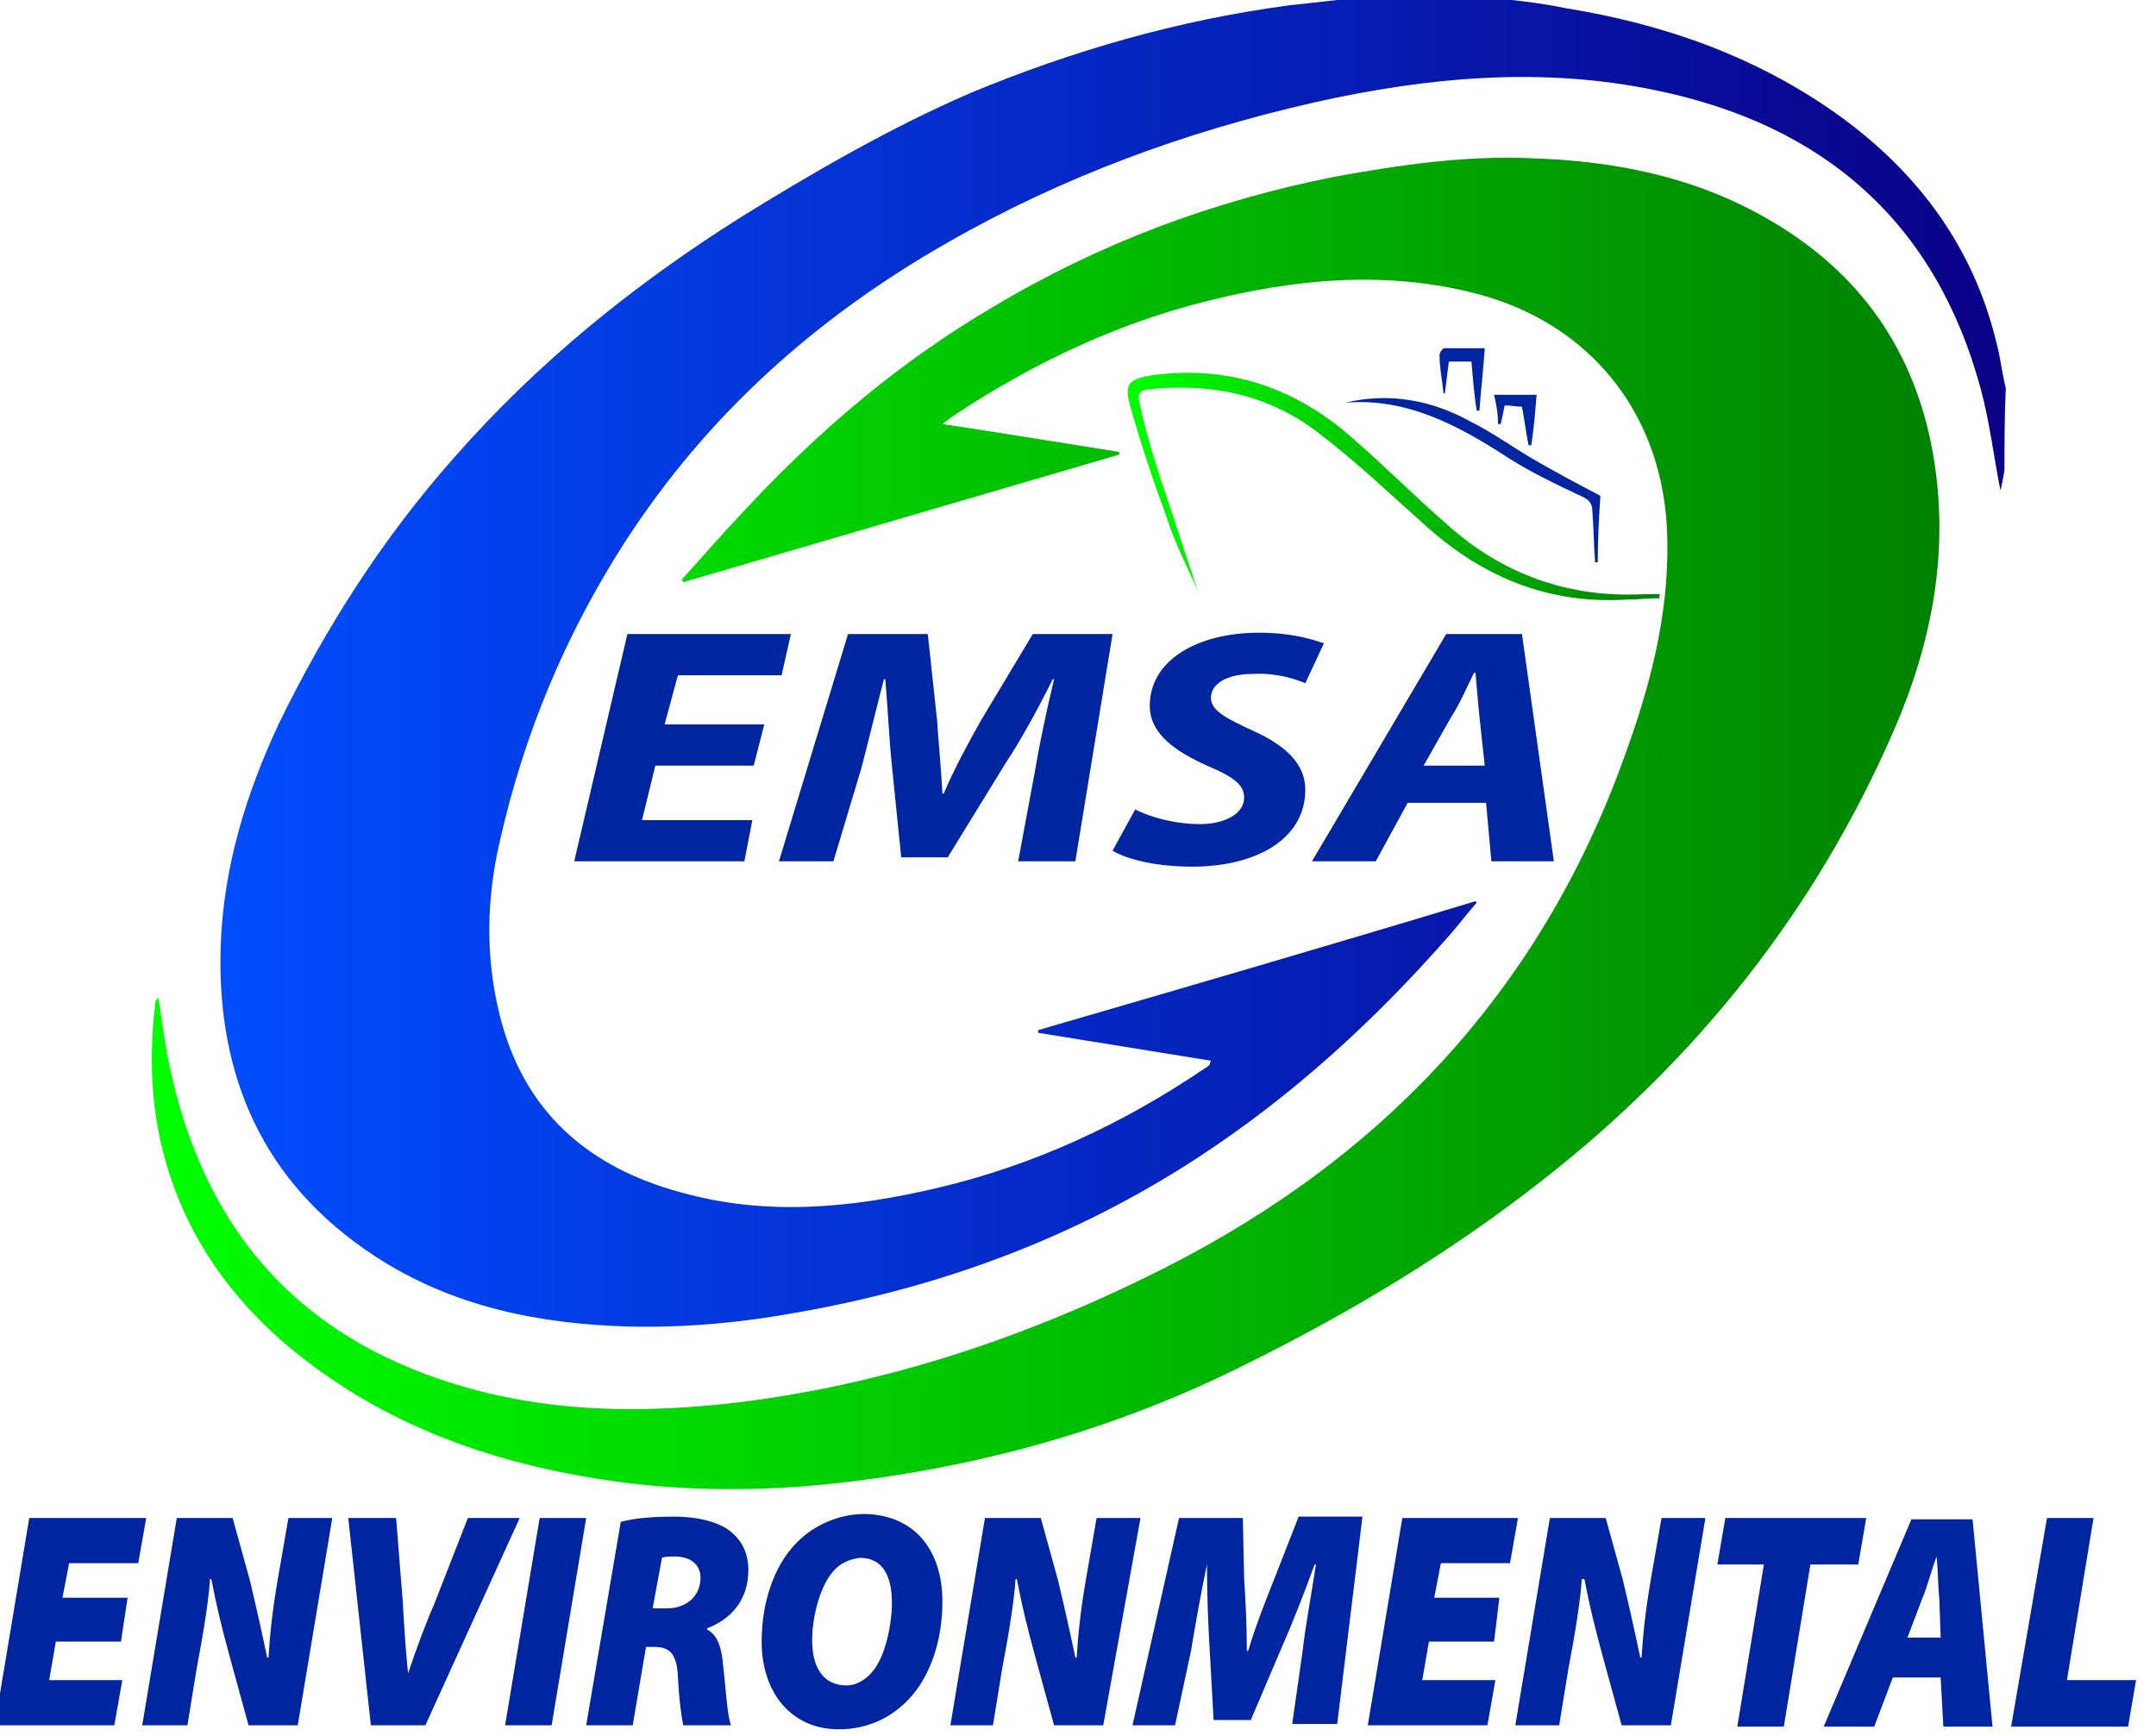 <svg xmlns="http://www.w3.org/2000/svg" xmlns:xlink="http://www.w3.org/1999/xlink" id="Capa_1" x="0px" y="0px" viewBox="0 0 162.2 130.6" style="enable-background:new 0 0 162.2 130.6;" xml:space="preserve">
<style type="text/css">
	.st0{fill:url(#SVGID_1_);}
	.st1{fill:url(#SVGID_2_);}
	.st2{fill:#0025A1;}
	.st3{fill:url(#SVGID_3_);}
	.st4{enable-background:new    ;}
</style>
<g>
	<g>
		<g>
			
				<linearGradient id="SVGID_1_" gradientUnits="userSpaceOnUse" x1="16.582" y1="529.808" x2="150.9" y2="529.808" gradientTransform="matrix(1 0 0 1 0 -480)">
				<stop offset="0" style="stop-color:#004DFF"></stop>
				<stop offset="1" style="stop-color:#090085"></stop>
			</linearGradient>
			<path class="st0" d="M150.8,35.4c-0.1,0.6-0.2,1.1-0.3,1.5c-0.5-2.5-0.8-5.1-1.5-7.7c-3.4-12.5-11.8-19.8-24.4-22.4     c-8.6-1.8-17.2-1-25.7,0.9c-9.7,2.2-19,5.6-27.7,10.6c-9.8,5.6-18,12.9-24.2,22.5c-4.5,7-7.6,14.5-9.4,22.5     c-1,4.3-1.1,8.7,0,13.1c1.8,7.2,6.6,11.4,13.6,13.3c6.4,1.8,12.8,1.2,19.2-0.3c7.3-1.7,14-4.8,20.2-9c0.2-0.1,0.3-0.2,0.4-0.3     c0,0,0-0.1,0.1-0.3c-4.3-0.7-8.7-1.4-13-2.1c0-0.1,0-0.1,0-0.2c11-3.2,22-6.4,32.9-9.7l0.1,0.1c-0.7,0.8-1.3,1.6-2,2.4     c-5.6,6.4-11.8,12.1-19,16.8c-9.2,6-19.2,9.7-29.9,11.6c-4.3,0.8-8.6,1.2-12.9,1.1c-6.8-0.2-13.3-1.5-19.1-5.3     C19.8,89,16.3,81,16.6,71.2c0.2-5.9,1.9-11.5,4.4-16.8c3.5-7.2,7.8-13.9,13.1-19.9c6.3-7.2,13.6-13.1,21.7-18.2     C61.3,12.9,67,9.6,73,7c7.7-3.2,15.7-5.5,24-6.6c1.8-0.2,3.6-0.4,5.4-0.6c3.2,0,6.3,0,9.5,0c1.9,0.2,3.9,0.4,5.8,0.8     c7.5,1.2,14.6,3.7,20.8,8.2c5.9,4.3,10,9.9,11.7,17c0.3,1.1,0.4,2.2,0.7,3.4C150.8,31.3,150.8,33.4,150.8,35.4z"></path>
			
				<linearGradient id="SVGID_2_" gradientUnits="userSpaceOnUse" x1="11.421" y1="541.949" x2="145.904" y2="541.949" gradientTransform="matrix(1 0 0 1 0 -480)">
				<stop offset="0" style="stop-color:#00FF00"></stop>
				<stop offset="1" style="stop-color:#008200"></stop>
			</linearGradient>
			<path class="st1" d="M11.9,75c0.3,1.8,0.5,3.6,0.9,5.4C15.5,93,23,101.1,35.5,104.5c6.6,1.8,13.3,1.8,20.1,1     c11.3-1.4,21.9-5,32-10.1c16.8-8.5,28.7-21.4,34.9-39.3c1.9-5.3,3.2-10.8,2.9-16.5c-0.5-8.7-5.9-15.3-14.3-17.5     c-6.9-1.8-13.8-1.1-20.5,0.6S77.8,27.3,72,31.1c-0.3,0.2-0.6,0.4-1.1,0.8c4.6,0.7,8.9,1.4,13.3,2.1c0,0.1,0,0.1,0,0.2     c-10.9,3.2-21.9,6.4-32.8,9.6c0-0.1-0.1-0.1-0.1-0.2c1.6-1.8,3.2-3.6,4.8-5.3c5.5-5.9,11.6-11.1,18.6-15.2c8-4.8,16.6-8,25.7-9.8     c4.9-0.9,9.8-1.6,14.7-1.4c6.4,0.2,12.5,1.4,18.1,4.7c6.7,3.9,10.8,9.7,12.2,17.4c1.3,7.3,0,14.2-2.9,20.9     c-5.9,13.6-14.9,24.9-26.6,34c-6.9,5.4-14.4,9.9-22.3,13.8c-9.2,4.6-18.9,7.4-29.1,8.7c-7,0.9-14,0.9-21-0.4     c-8.3-1.5-16-4.6-22.5-10.3c-4.7-4.2-7.9-9.4-9.1-15.7c-0.6-3.2-0.6-6.4-0.2-9.7C11.8,75.2,11.9,75.1,11.9,75z"></path>
			<g>
				<path class="st2" d="M56.7,57.6h-7.4l-1,4.1h8.3L56,64.8H43.2l4-17.1h12.3l-0.7,3.1H51l-1,3.7h7.5L56.7,57.6z"></path>
				<path class="st2" d="M76.6,64.8l1.3-7c0.3-1.8,0.8-4.2,1.4-6.7h-0.1c-1.1,2.2-2.4,4.6-3.6,6.4l-4.3,7h-3.5l-0.7-6.9      c-0.2-1.9-0.3-4.2-0.5-6.5h-0.1c-0.6,2.3-1.2,4.8-1.7,6.7l-2.1,7h-4.1l5.2-17.1h6l0.7,6.5c0.1,1.6,0.3,3.5,0.4,5.5H71      c0.8-1.9,1.9-3.9,2.8-5.5l3.9-6.5h6l-2.8,17.1H76.6z"></path>
				<path class="st2" d="M85.4,60.9c1.2,0.6,3,1.1,4.9,1.1c1.7,0,3.3-0.7,3.3-2c0-1-0.9-1.6-2.8-2.4c-2.2-1-4.3-2.3-4.3-4.5      c0-3.5,3.7-5.5,8.2-5.5c2.5,0,4,0.5,4.9,0.8l-1.4,3c-0.7-0.3-2.2-0.8-3.9-0.7c-2.1,0-3.2,0.8-3.2,1.8s1.3,1.6,3,2.4      c2.5,1.1,4.1,2.5,4.1,4.5c0,3.8-3.8,5.8-8.5,5.8c-2.9,0-5-0.6-6-1.2L85.4,60.9z"></path>
				<path class="st2" d="M105.9,60.4l-2.4,4.4h-4.8l10.1-17.1h5.7l2.4,17.1h-4.7l-0.4-4.4C111.9,60.4,105.9,60.4,105.9,60.4z       M111.7,57.6l-0.4-3.7c-0.1-0.9-0.2-2.3-0.3-3.3h-0.1c-0.5,1-1.1,2.4-1.7,3.3l-2.1,3.7C107.2,57.6,111.7,57.6,111.7,57.6z"></path>
			</g>
		</g>
		<path class="st2" d="M111.7,26.2c-0.1,1.6-0.3,3.2-0.4,4.7c-0.1,0-0.1,0-0.2,0c-0.2-1.2-0.3-2.5-0.4-3.7c-0.5,0-1.1,0-1.7,0    c-0.1,0.8-0.2,1.6-0.3,2.4c-0.1,0-0.1,0-0.1,0c-0.1-1-0.3-1.9-0.3-2.9c0-0.2,0.2-0.4,0.3-0.5C109.5,26.2,110.6,26.2,111.7,26.2z"></path>
		
			<linearGradient id="SVGID_3_" gradientUnits="userSpaceOnUse" x1="84.762" y1="516.597" x2="124.92" y2="516.597" gradientTransform="matrix(1 0 0 1 0 -480)">
			<stop offset="0" style="stop-color:#00FF00"></stop>
			<stop offset="1" style="stop-color:#008200"></stop>
		</linearGradient>
		<path class="st3" d="M124.9,45c-0.8,0-1.6,0.1-2.4,0.1c-6,0.4-11-1.7-15.3-5.6c-2.7-2.4-5.2-4.8-8.1-7c-3.8-2.9-8.2-3.7-12.8-3.2    c-0.6,0.1-0.7,0.4-0.6,0.9c0.4,1.9,0.9,3.6,1.5,5.5c1,2.9,1.9,5.8,2.9,8.7c-0.8-1.8-1.7-3.5-2.3-5.4c-1-2.7-1.9-5.4-2.7-8.2    c-0.6-2-0.2-2.3,1.8-2.6c5.7-0.7,10.6,1,14.9,4.8c2.4,2.1,4.6,4.3,7,6.4c4.2,3.8,9.2,5.6,14.9,5.3c0.4,0,0.8,0,1.2,0    C124.8,44.8,124.8,44.9,124.9,45z"></path>
		<path class="st2" d="M101.2,30.3c3.3-0.8,6.5-0.2,9.4,1.4c1.6,0.8,3,1.8,4.5,2.7c1.7,1,3.4,1.9,5.3,2.9c-0.1,1.5-0.2,3.3-0.2,5    c-0.1,0-0.1,0-0.2,0c-0.1-1.3-0.1-2.6-0.2-3.8c0-0.6-0.2-0.9-0.9-1.2c-1.9-0.9-3.8-1.8-5.5-2.9C109.7,32,105.8,29.9,101.2,30.3z"></path>
		<path class="st2" d="M112.4,29.7c1.2,0,2.1,0,3.2,0c-0.1,1.3-0.2,2.5-0.4,3.8c-0.1,0-0.1,0-0.2,0c-0.2-0.9-0.3-1.9-0.5-2.9    c-0.4,0-0.8-0.1-1.3-0.1c-0.1,0.5-0.2,1-0.3,1.4c-0.1,0-0.1,0-0.2,0C112.7,31.2,112.6,30.5,112.4,29.7z"></path>
	</g>
	<g class="st4">
		<path class="st2" d="M9.1,123.5H4.2l-0.5,2.9h5.5l-0.6,3.4h-9l2.6-15.6H11l-0.6,3.4H5.2l-0.5,2.6h4.9L9.1,123.5z"></path>
		<path class="st2" d="M10.7,129.8l2.6-15.6h4.2l1.3,4.7c0.5,2.1,0.9,3.9,1.3,5.8h0.1c0.1-1.7,0.3-3.6,0.7-5.9l0.8-4.6h3.3    l-2.6,15.6h-3.7l-1.4-5.1c-0.6-2.2-1-3.8-1.4-5.9h-0.1c-0.1,1.6-0.5,4.1-1,6.7l-0.7,4.3H10.7z"></path>
		<path class="st2" d="M27.9,129.8l-1.7-15.6h3.6l0.5,6.3c0.1,1.7,0.2,3.5,0.4,5.4h0c0.6-1.8,1.3-3.7,2-5.3l2.5-6.4h3.9L32,129.8    H27.9z"></path>
		<path class="st2" d="M44.1,114.2l-2.6,15.6H38l2.6-15.6H44.1z"></path>
		<path class="st2" d="M46.7,114.5c1-0.3,2.5-0.4,4-0.4c1.3,0,2.7,0.2,3.8,0.8c1,0.6,1.8,1.6,1.8,3.2c0,2.3-1.3,3.7-3.1,4.4l0,0.1    c0.8,0.4,1.1,1.4,1.2,2.7c0.2,1.6,0.3,3.8,0.6,4.5h-3.6c-0.1-0.5-0.3-1.7-0.4-3.7c-0.1-1.8-0.7-2.2-1.8-2.2h-0.6l-1,5.9h-3.5    L46.7,114.5z M49.1,121h1.1c1.4,0,2.5-0.9,2.5-2.3c0-1.1-0.9-1.6-1.9-1.6c-0.5,0-0.8,0-1,0.1L49.1,121z"></path>
		<path class="st2" d="M70.9,120.5c0,2.9-0.9,5.6-2.5,7.3c-1.3,1.4-3.1,2.3-5.3,2.3c-3.6,0-5.8-2.8-5.8-6.6c0-2.9,0.9-5.6,2.5-7.3    c1.3-1.4,3.2-2.3,5.3-2.3C68.8,114,70.9,116.6,70.9,120.5z M62.7,118.2c-1,1.1-1.6,3.4-1.6,5.2c0,2,0.8,3.4,2.6,3.4    c0.7,0,1.4-0.4,1.9-1c1-1.1,1.5-3.6,1.5-5.2c0-1.9-0.6-3.4-2.4-3.4C63.9,117.3,63.2,117.6,62.7,118.2z"></path>
		<path class="st2" d="M71.5,129.8l2.6-15.6h4.2l1.3,4.7c0.5,2.1,0.9,3.9,1.3,5.8h0.1c0.1-1.7,0.3-3.6,0.7-5.9l0.8-4.6h3.3L83,129.8    h-3.7l-1.4-5.1c-0.6-2.2-1-3.8-1.4-5.9h-0.1c-0.1,1.6-0.5,4.1-1,6.7l-0.7,4.3H71.5z"></path>
		<path class="st2" d="M97.2,129.8l0.8-5.6c0.2-1.8,0.6-3.9,1-6.5h-0.1c-0.8,2.2-1.7,4.5-2.5,6.3l-2.3,5.4h-2.8l-0.3-5.4    c-0.1-1.7-0.2-4-0.2-6.3h0c-0.5,2.4-0.9,4.7-1.2,6.5l-1.2,5.6h-3.2l3.5-15.6h4.8l0.1,4.6c0.1,1.5,0.2,3.4,0.2,5.4h0.1    c0.6-2,1.4-4,2-5.5l1.8-4.6h4.8l-1.9,15.6H97.2z"></path>
		<path class="st2" d="M112.4,123.5h-4.9l-0.5,2.9h5.5l-0.6,3.4h-9l2.6-15.6h8.7l-0.6,3.4h-5.2l-0.5,2.6h4.9L112.4,123.5z"></path>
		<path class="st2" d="M114,129.8l2.6-15.6h4.2l1.3,4.7c0.5,2.1,0.9,3.9,1.3,5.8h0.1c0.1-1.7,0.3-3.6,0.7-5.9l0.8-4.6h3.3l-2.6,15.6    h-3.7l-1.4-5.1c-0.6-2.2-1-3.8-1.4-5.9H119c-0.1,1.6-0.5,4.1-1,6.7l-0.7,4.3H114z"></path>
		<path class="st2" d="M132.7,117.7h-3.5l0.6-3.5h10.6l-0.6,3.5h-3.6l-2,12.2h-3.5L132.7,117.7z"></path>
		<path class="st2" d="M142.4,126.2l-1.4,3.7h-3.8l6.6-15.6h4.6l1.5,15.6h-3.7l-0.2-3.7H142.4z M146,123.2l-0.1-2.9    c-0.1-0.9-0.1-2.2-0.2-3.2h0c-0.4,1-0.7,2.3-1.1,3.2l-1.1,2.9H146z"></path>
		<path class="st2" d="M154,114.2h3.5l-2,12.2h5.2l-0.6,3.5h-8.8L154,114.2z"></path>
	</g>
</g>
</svg>
